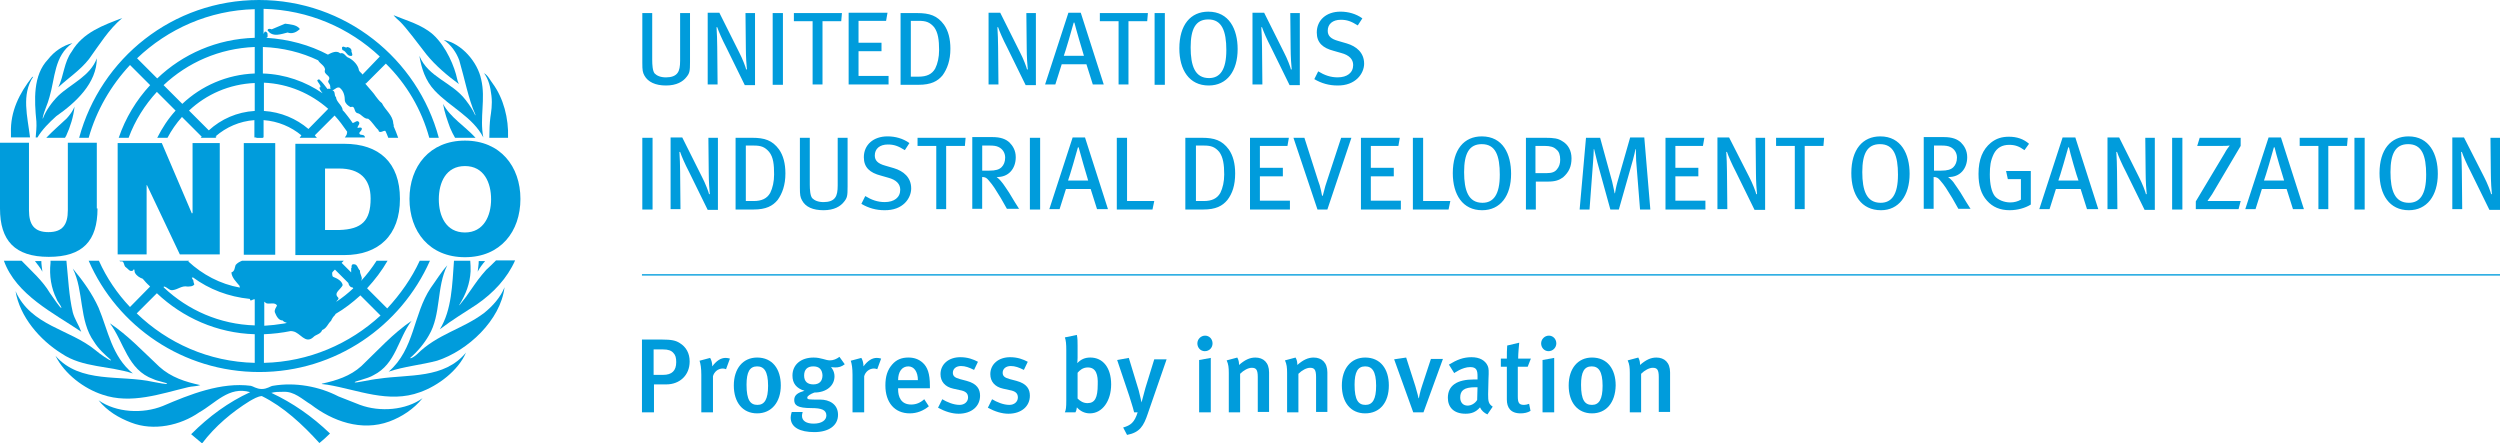<?xml version="1.0" encoding="UTF-8"?>
<svg id="Layer_1" xmlns="http://www.w3.org/2000/svg" version="1.1" viewBox="0 0 2521.98 447.3">
  <!-- Generator: Adobe Illustrator 29.2.1, SVG Export Plug-In . SVG Version: 2.1.0 Build 116)  -->
  <defs>
    <style>
      .st0 {
        fill: none;
        stroke: #009cdc;
        stroke-miterlimit: 10;
        stroke-width: 1.37px;
      }

      .st1 {
        fill: #009cdc;
      }
    </style>
  </defs>
  <path class="st1" d="M33.5,77.34c-.36,0-.71.36-1.07.36-12.83,16.4-22.1,34.57-21.38,56.31v4.63h19.25c-2.49-21.03-8.91-43.13,3.21-61.3h0Z"/>
  <path class="st1" d="M42.77,274.08c-.36-3.56-1.07-7.13-1.07-10.69h-6.42c2.14,2.85,5.7,7.13,7.48,10.69h0Z"/>
  <path class="st1" d="M261.61,139h0Z"/>
  <path class="st1" d="M264.46,136.15c-.71-.71-1.78-1.07-2.85-.36-.71,1.43-2.14,2.14-3.56,3.21h7.13v-.71c-.36-.71-.71-1.43-.71-2.14h0Z"/>
  <path class="st1" d="M179.99,263.39h0Z"/>
  <polygon class="st1" points="118.69 144.35 163.24 144.35 193.53 215.27 194.25 214.92 194.25 144.35 221.69 144.35 221.69 256.62 181.41 256.62 148.27 186.76 147.91 186.76 147.91 256.62 118.69 256.62 118.69 144.35"/>
  <polygon class="st1" points="245.93 144.35 277.65 144.35 277.65 256.97 245.93 256.97 245.93 144.35"/>
  <path class="st1" d="M297.96,257.33h49.19c34.93,0,56.31-19.96,56.31-56.67s-21.03-55.6-56.31-55.6h-49.19v112.27h0ZM327.9,170.01h14.26c20.32,0,31.72,9.98,31.72,30.3,0,22.45-8.91,31.01-31.72,31.72h-14.26v-62.02h0Z"/>
  <path class="st1" d="M98.37,210.28c0,32.79-14.97,48.83-49.19,48.83S0,242.72,0,210.28v-66.29h29.23v68.07c0,14.61,5.35,22.1,19.6,22.1s19.6-7.48,19.6-22.1v-68.07h29.23v66.29h.71Z"/>
  <path class="st1" d="M469.04,234.52c18.89,0,26.37-16.75,26.37-33.5s-7.13-33.5-26.37-33.5-26.37,16.75-26.37,33.5c0,16.75,7.13,33.5,26.37,33.5h0ZM469.04,141.85c35.64,0,55.96,26.02,55.96,58.81s-19.96,58.81-55.96,58.81-55.96-26.02-55.96-58.81c0-32.79,20.32-58.81,55.96-58.81h0Z"/>
  <path class="st1" d="M354.99,56.31c1.43-1.78-1.07-3.56-.36-5.7-.71-2.14-2.49-2.85-4.28-3.21-1.78,1.78-3.56-1.78-5.35.36,0,1.07,0,2.14.71,2.85,3.92,1.07,4.28,6.77,9.27,5.7h0Z"/>
  <path class="st1" d="M287.63,23.88l-13.54,5.7c-1.07-.36-3.21-1.07-3.92.36-.71.36,0,1.07.36,1.43,4.99,6.42,13.54,2.85,19.6,1.43,4.63,1.78,8.91-.36,12.12-3.21v-.71c-3.21-3.92-9.27-4.28-14.61-4.99h0Z"/>
  <path class="st1" d="M365.68,75.2c-.71-1.43-2.85-2.49-3.56-4.28-.71-4.99-5.35-9.98-9.98-12.47-3.56-.71-4.63-6.06-8.91-4.63-3.56-3.21-8.55-.71-12.12,1.07v.36c-18.89-9.98-39.92-15.68-62.37-17.11.36-.36.71-.71,1.07-.71.36-1.07,0-2.85,0-3.92-.71-1.07-1.78-2.14-2.85-1.43-.36.71-1.07,2.14-1.07,2.14V8.91c45.26,1.07,86.61,19.25,117.26,48.12l-17.46,18.18h0ZM331.11,109.78l-19.96,20.32c-12.12-10.34-27.8-17.11-44.91-18.18v-28.51c24.95,1.07,47.4,11.05,64.87,26.37h0ZM256.97,38.14c-38.14,1.07-72.71,16.4-98.37,40.99l-20.32-20.32c31.01-29.58,72.71-48.47,118.69-49.54v28.87h0ZM256.97,74.13c-28.16,1.07-53.82,12.47-73.06,30.65l-18.89-18.89c24.24-22.81,56.31-37.07,91.95-38.49v26.73h0ZM256.97,111.91c-17.82,1.07-33.86,8.2-46.33,19.6l-19.96-19.96c17.46-16.4,40.63-26.73,66.29-27.8v28.16h0ZM433.04,139h9.62C421.28,59.16,348.22,0,261.25,0S101.58,58.81,79.84,139h9.62c7.84-27.8,22.45-52.75,41.7-73.42l20.32,20.32c-13.9,14.97-24.95,33.15-31.72,53.11h9.98c6.42-17.46,16.4-33.15,28.51-46.33l18.89,18.89c-7.48,8.2-13.54,17.46-18.53,27.44h10.34c3.92-7.48,8.91-14.61,14.61-21.03l19.96,19.96c-.36.36-.71.71-1.07,1.07h14.97c.36-.36.71-.71,1.07-1.07-.36,0-.71-.36-1.07-.36,10.69-9.27,24.24-15.33,39.21-16.4v17.46h9.27v-17.46c14.61,1.07,27.8,6.77,38.14,15.33l-1.78,2.49h17.46c-.71-.71-1.43-1.43-2.14-2.49l19.96-19.96c4.63,4.99,8.55,10.34,12.47,16.04,0,.36.36.36.36.71l-.36.36c.36,1.78-1.07,3.56-2.14,4.99h20.32c0-1.07-1.07-2.49-2.49-2.49-1.43-.36-3.21,0-3.21-2.14.71-1.43,2.85-2.49,2.49-4.63-1.07-1.43-2.85-.36-4.28-.36-.36-2.14,3.92-4.63.36-6.77-2.14-.36-3.56,1.78-5.35,1.78-.71-1.43-8.91-12.12-9.62-12.47,0,0-.36,0-.36-.36-.36-4.99-6.42-8.2-6.77-13.19-2.14-1.78-.36-5.35-3.21-6.77-1.43-1.07-3.21-2.49-5.35-1.43-2.49-3.21-4.99-6.77-8.2-9.62-1.07-.36-1.43.36-2.14.71.36,2.49,3.56,4.28,3.21,7.13-.36,0-.71,0-1.07.36.36,2.14,1.78,3.92,3.21,5.7-17.11-11.76-37.78-19.25-60.23-19.96v-26.73c19.96.71,38.85,5.35,55.96,13.54v.36h0c2.14,3.21,6.42,4.99,6.77,8.91-2.14,5.7,7.48,5.7,3.21,11.41-.36,1.78,1.43,2.85,1.78,4.28.71,1.43-.36,3.92,1.43,4.99,3.21.71,4.63-3.56,8.2-2.49,4.28,3.21,5.35,8.55,5.35,13.19.71,3.21,3.21,4.99,5.7,6.42,5.35-1.78,2.85,4.63,6.77,6.06,4.28.71,6.42,6.06,11.05,5.7,4.28,3.21,6.42,7.84,10.34,11.41,0,.71.36,1.43,1.07,1.78,2.14.71,3.56-1.07,5.7-1.07.36.36.71,1.07.71,1.07.71,1.78,1.78,3.92,2.49,6.06h9.98c-1.43-3.92-2.85-7.84-4.63-11.76.36,0,0-2.14-.36-2.85-.36-8.2-8.2-13.54-11.41-20.32-1.43-1.07-2.85-2.49-3.92-3.92-.71-1.07-1.78-2.14-2.49-3.21-1.07-1.43-2.14-3.21-3.56-4.63-2.14-2.49-4.63-5.35-6.77-7.84l.36-.36h.36l19.96-19.96c21.03,20.67,36,46.33,43.84,74.85h0Z"/>
  <path class="st1" d="M58.81,88.03c10.34-9.62,22.1-17.11,31.01-28.51,10.34-14.26,19.6-29.58,33.5-41.34-18.53,7.13-39.56,14.26-50.97,33.86-7.84,10.69-7.84,24.24-13.54,36h0Z"/>
  <path class="st1" d="M56.67,117.26c19.96-13.9,40.99-33.5,40.99-58.45-6.42,17.82-26.02,25.66-38.85,37.78-6.77,6.77-12.47,14.97-15.33,22.45-.71,1.78-.36-.36-.36-.36,1.43-7.13,4.99-13.54,6.77-20.67,5.7-18.89,4.63-41.7,23.17-54.53-9.62,2.49-18.18,8.2-24.59,16.4-15.33,16.04-13.9,40.99-11.76,62.73.36,5.7-.36,11.05-.71,16.04h1.78c4.63-7.84,11.76-14.97,18.89-21.38h0Z"/>
  <path class="st1" d="M66.65,137.22c4.28-9.27,7.48-19.6,8.55-29.58-1.78,4.28-4.63,8.2-7.84,11.76-6.77,6.42-14.26,12.83-20.67,19.6h18.89c.36-.71.71-1.43,1.07-1.78h0Z"/>
  <path class="st1" d="M487.57,138.64c-3.92-19.96,2.49-38.85-2.14-58.45-3.56-17.46-19.6-36.35-37.78-39.92,7.48,4.99,12.83,12.83,15.68,20.67,5.35,18.18,9.27,39.21,16.04,54.17.36.71,0,2.14-.36.36-1.43-3.21-4.28-8.2-9.27-14.61-13.9-18.18-37.78-22.81-46.69-44.55,2.14,12.83,6.06,24.95,15.33,34.93,15.68,16.75,38.49,26.73,49.19,47.4h0Z"/>
  <path class="st1" d="M497.2,84.47c-2.85-3.56-4.63-8.2-8.91-10.69,4.63,6.42,6.42,13.54,7.48,22.81,1.07,8.91-.36,16.75-1.07,21.74-.71,4.99-1.07,13.9-1.07,20.67h18.89c.71-19.6-4.63-39.92-15.33-54.53h0Z"/>
  <path class="st1" d="M446.94,104.79c1.43,8.55,4.28,16.4,7.13,24.24,1.43,3.56,3.21,6.77,4.99,9.98h20.67c-10.69-11.76-25.66-20.67-32.79-34.22h0Z"/>
  <path class="st1" d="M430.19,54.89c8.91,11.05,21.03,21.38,32.79,29.94,0,0-1.43-2.85-1.78-4.99-2.49-12.12-10.69-32.43-24.24-44.91-11.76-10.34-26.37-13.9-39.92-19.6,0,0,.71,1.43,6.42,6.42,5.7,5.35,18.18,22.1,26.73,33.15h0Z"/>
  <path class="st1" d="M490.42,272.3c-1.43,1.78-2.85,3.21-4.28,4.99-5.35,6.42-9.62,13.19-14.26,19.6-1.43,2.49-6.06,7.84-7.84,10.34-.36.36-1.43,1.43-.71.36,6.77-11.05,10.69-21.38,11.41-33.86,0-3.56,0-7.13-.36-10.69h-16.4c-1.78,23.88-2.14,49.54-14.26,69.14h0c12.12-9.27,24.59-16.75,37.07-24.95,17.11-11.76,31.01-26.73,38.85-44.55h-19.25c-3.56,3.56-6.77,6.77-9.98,9.62h0Z"/>
  <path class="st1" d="M50.97,265.17c-1.43,12.83.71,25.66,6.06,36.35,1.07,3.21,4.28,6.06,4.99,9.27-1.43,0-8.2-10.34-11.76-15.33-7.13-12.12-18.53-22.1-28.51-32.43H3.92c12.47,34.57,50.25,52.75,78.05,71.64-2.49-6.77-6.77-12.83-8.55-19.6-3.92-16.75-4.63-34.57-6.42-52.04h-16.04c0,.71,0,1.43,0,2.14h0Z"/>
  <path class="st1" d="M488.29,315.78c-21.74,16.4-47.05,21.03-67.72,41.7-1.78,1.78-6.77,4.99-6.77,3.56,7.48-6.42,14.26-14.61,18.89-22.81,12.47-21.03,7.48-48.83,18.53-70.57-6.42,7.13-11.05,14.97-16.75,22.81-17.82,26.73-16.04,61.66-42.41,84.47,15.68-5.35,32.79-6.77,48.83-11.05,31.01-9.98,64.15-40.99,68.07-74.13-3.92,9.98-11.76,18.89-20.67,26.02h0Z"/>
  <path class="st1" d="M134.01,376.73c-21.38-17.46-24.95-43.48-34.57-66.29-6.42-14.26-15.68-27.09-26.02-39.56,11.41,22.81,6.06,52.39,21.38,73.78,4.28,7.13,11.05,13.19,17.11,18.53,0,0,.36.36-.36.36-1.78-.36-10.34-6.06-15.33-10.34-26.02-21.38-64.87-24.24-80.55-59.52,4.28,25.66,24.24,49.19,46.69,63.09,21.03,14.26,48.12,12.12,71.64,19.96h0Z"/>
  <path class="st1" d="M382.08,382.08c-8.2.71-23.88,4.63-24.24,3.56-.36-1.07,13.19-3.56,18.89-7.13,22.81-11.41,24.59-36.71,38.49-54.89-18.89,12.83-33.86,29.58-50.61,45.62-11.41,10.34-25.31,14.61-39.92,17.82v.36l5.7.71c30.3,4.99,61.66,19.25,93.38,7.48,18.18-6.42,38.49-21.74,46.33-39.92-22.1,26.73-57.38,21.74-88.03,26.37h0Z"/>
  <path class="st1" d="M189.61,390.63c3.92-1.07,8.55-.71,12.47-2.14-14.97-3.21-29.58-7.84-41.34-18.53-16.75-15.68-31.72-31.72-49.9-43.84,14.26,18.89,17.82,47.05,43.84,56.31,4.28,2.14,13.54,3.56,13.9,4.63,0,1.07-9.27-1.07-13.9-1.78-33.15-7.48-73.78,2.14-98.73-26.37,9.27,18.53,28.87,33.15,47.4,39.21,28.87,9.98,59.16-1.07,86.25-7.48h0Z"/>
  <path class="st1" d="M363.19,408.45l-21.74-8.55c-19.25-9.98-43.48-14.61-66.29-10.69-2.49.36-5.7,3.21-11.05,3.21s-8.91-2.85-11.05-3.21c-29.94-3.92-61.3,8.55-88.75,20.32-20.32,8.2-47.05,6.77-64.87-5.7,8.91,11.05,20.67,17.82,32.79,22.45,22.81,8.91,49.9,2.85,68.79-10.34,16.04-8.91,29.94-26.73,51.32-20.32-21.74,9.98-41.34,24.24-59.52,42.41l11.05,9.27c13.19-17.46,30.3-31.72,48.12-42.77,3.92-2.14,7.84-4.63,12.12-4.99,21.74,10.69,40.99,28.51,58.1,47.4,3.56-2.85,7.48-6.42,10.69-9.62-18.18-17.46-37.78-31.01-59.16-40.99,3.56-1.07,7.48-1.07,11.76-1.07,11.41-.71,19.25,7.48,28.16,12.83,21.74,16.75,50.97,27.44,79.12,17.11,12.47-4.63,24.59-12.47,33.5-23.52-16.75,12.12-42.77,14.26-63.09,6.77h0Z"/>
  <path class="st1" d="M266.24,366.04v-28.87c9.27-.36,18.18-1.43,27.09-3.21h0c1.07,0,2.49.36,2.49.36,7.13,1.43,12.12,12.83,19.96,6.06,2.85-3.21,7.48-2.85,9.27-7.48,4.63-1.78,5.7-6.42,8.91-9.27,1.07-2.49,2.49-4.63,4.28-6.06v-.71c9.27-5.35,17.46-11.76,25.31-18.89l20.32,20.32c-31.01,28.51-72,46.69-117.62,47.76h0ZM266.24,304.02c.71.36,1.07,1.07,1.78,1.43l.36.36c3.21,1.43,9.27-1.43,11.05,2.49-1.07,2.14-2.85,4.28-2.14,6.77,1.43,3.56,3.56,8.2,7.84,8.2,1.07,1.43,2.49,1.78,4.28,2.49-1.07.36-3.56.71-3.56.71-6.42,1.07-12.83,1.78-19.25,2.14v-24.59h-.36ZM335.03,275.15c.36-.36.71-1.07.71-1.07l2.14-2.14,13.54,13.54c.36,1.78,1.07,3.21,2.85,4.28h1.07l1.07,1.07c-5.35,4.99-11.05,9.62-17.11,13.54.36-1.43,3.21-2.49,1.78-4.28-4.99-4.63,2.85-8.2,4.63-12.47-.71-4.28-5.7-6.77-9.27-8.2-1.78-.71-1.07-2.85-1.43-4.28h0ZM256.97,328.26c-35.28-1.07-67.36-15.33-91.6-38.14h0c-.36-.36-.36-.71-.36-.71l.71-.36c1.43.36,2.85,1.43,3.92,2.14.36.36.71.36,1.07.71,1.07.71,2.49,1.07,3.92.71,4.99-.71,8.91-4.63,14.26-3.56,2.49,0,5.7,0,7.13-2.14-.36-.71-.36-1.43-.71-2.14,0-.71-.36-1.43-.36-2.14-.71-.71-1.07-1.43-1.43-2.49.36,0,.71,0,1.07-.36h0c16.4,12.12,36,19.6,57.38,21.74.36.36.36.71.36,1.43h1.43l2.14-1.07v.36c.36-.36.71-.36,1.07-.36v26.37h0ZM256.97,366.04c-46.33-1.07-88.03-19.96-119.04-49.9l20.32-20.32c26.02,24.59,60.59,40.27,98.73,41.34v28.87h0ZM423.42,263.03c-8.2,17.82-19.6,33.86-32.79,48.12l-20.32-20.32c7.84-8.55,14.97-17.82,20.67-27.8h-11.05c-4.63,7.13-9.98,14.26-15.68,20.32.36-.71.36-1.07.71-1.78.36-2.85-2.14-5.35-1.78-8.55-2.49-2.14-2.49-6.77-6.42-6.42-1.43-.36-2.14,1.07-2.14,2.14,0,.71.36,1.43-.36,1.78v4.28l-9.62-9.62,2.14-2.14h-102.65c-2.49,1.07-4.63,2.14-6.42,4.28-1.07,2.49-.71,6.42-4.28,7.48.36,5.35,4.99,9.62,8.2,13.54h0c0,.71.36,1.78.36,1.78-19.96-3.56-37.78-13.19-52.04-26.37l.71-.71h-11.41v.36-.36h-58.81c.36.36.71.71,1.43.71,3.92-1.07,2.49,4.63,5.35,6.06,2.14,1.43,3.56,4.63,6.77,3.21l1.07-1.43c1.07.71.36,2.49,1.07,3.56,1.43,2.85,4.63,4.99,7.84,6.06,2.14,2.49,4.28,4.99,6.77,7.13.36.36.36.71.71.71l-20.32,20.67c-12.83-13.54-23.52-29.23-31.36-46.69h-10.34c28.87,66.29,95.16,112.27,172.15,112.27s142.92-46.33,172.15-112.27h-10.34Z"/>
  <path class="st1" d="M481.87,274.08c.36-3.56,1.07-7.13,1.07-10.69h6.42c-2.49,2.85-5.7,7.13-7.48,10.69h0Z"/>
  <g>
    <line class="st0" x1="647.6" y1="277.29" x2="2521.98" y2="277.29"/>
    <g>
      <path class="st1" d="M672.2,387.78h-12.47v28.16h-12.12v-73.42h19.6c10.69,0,14.61,1.07,18.53,3.56,6.42,3.92,9.98,10.34,9.98,18.53,0,14.26-10.34,23.17-23.52,23.17ZM679.32,356.06c-2.14-2.49-5.35-3.56-10.34-3.56h-9.62v25.66h9.62c8.91,0,13.19-4.28,13.19-12.83,0-4.28-.71-7.13-2.85-9.27Z"/>
      <path class="st1" d="M732.43,372.45c-1.07-.36-2.14-.71-3.21-.71-4.99,0-8.91,3.56-9.98,7.84v36.35h-11.76v-37.78c0-6.77-.71-11.05-1.78-14.26l10.69-2.85c1.43,2.49,2.14,5.35,2.14,8.55,4.28-5.7,8.55-8.55,13.54-8.55,1.78,0,2.85.36,4.28.71l-3.92,10.69Z"/>
      <path class="st1" d="M763.79,417c-14.61,0-23.52-11.05-23.52-28.16s9.27-28.16,23.52-28.16c15.33,0,23.88,11.41,23.88,28.16s-9.27,28.16-23.88,28.16ZM763.79,369.6c-7.48,0-10.69,5.7-10.69,18.53,0,15.68,3.92,20.32,11.05,20.32s10.69-5.7,10.69-19.25c0-14.97-4.28-19.6-11.05-19.6Z"/>
      <path class="st1" d="M842.56,370.67c-2.14,0-3.92-.36-4.28-.36.36.36,3.56,3.92,3.56,9.27,0,9.27-7.84,16.4-20.32,16.4-3.92,1.43-7.13,3.56-7.13,4.99,0,2.14.71,2.14,13.19,2.14,8.55,0,17.82,4.28,17.82,15.33s-9.62,17.46-23.88,17.46-23.88-4.63-23.88-14.61c0-2.49,1.07-5.7,1.07-5.7h11.05s-.71,2.14-.71,3.92c0,4.99,4.28,7.84,11.76,7.84,8.2,0,12.83-3.56,12.83-8.2,0-5.7-4.99-7.48-14.97-7.48-14.26,0-17.46-2.85-17.46-8.2s4.28-7.48,10.34-9.27c-8.2-2.49-12.12-7.48-12.12-15.33,0-11.05,8.55-18.18,21.38-18.18,7.48,0,12.12,2.85,16.4,2.85,3.56,0,6.77-1.43,9.62-3.56l5.35,7.48c-3.21,2.49-6.06,3.21-9.62,3.21ZM820.46,369.6c-6.06,0-9.27,3.21-9.27,9.27s3.56,8.91,9.27,8.91c6.06,0,9.27-3.21,9.27-9.27-.36-5.7-3.21-8.91-9.27-8.91Z"/>
      <path class="st1" d="M884.97,372.45c-1.07-.36-2.14-.71-3.21-.71-4.99,0-8.91,3.56-9.98,7.84v36.35h-11.76v-37.78c0-6.77-.71-11.05-1.78-14.26l10.69-2.85c1.43,2.49,2.14,5.35,2.14,8.55,4.28-5.7,8.55-8.55,13.54-8.55,1.78,0,2.85.36,4.28.71l-3.92,10.69Z"/>
      <path class="st1" d="M906,392.05v.71c0,7.48,2.85,15.33,13.19,15.33,4.99,0,9.27-1.78,13.19-5.35l4.63,7.13c-5.7,4.63-12.12,7.13-19.25,7.13-15.33,0-24.59-11.05-24.59-28.16,0-9.27,2.14-15.68,6.77-21.03,4.28-4.99,9.62-7.13,16.4-7.13,5.35,0,10.34,1.43,14.61,5.35,4.63,4.28,7.13,10.69,7.13,23.17v2.49h-32.08v.36ZM916.34,369.6c-6.42,0-10.34,5.35-10.34,13.9h19.96c0-8.55-3.92-13.9-9.62-13.9Z"/>
      <path class="st1" d="M966.95,417.36c-6.42,0-13.54-2.14-20.67-6.06l4.28-8.55c4.63,2.85,11.41,5.7,17.46,5.7,4.99,0,8.55-3.21,8.55-7.48s-2.49-6.42-8.55-7.48l-6.42-1.43c-8.2-1.78-12.83-7.13-12.83-14.61,0-9.98,8.2-17.11,19.96-17.11,7.48,0,13.19,2.14,17.82,4.63l-3.92,8.2c-4.99-2.49-8.91-3.92-13.19-3.92-4.99,0-8.2,2.85-8.2,6.77,0,3.21,1.78,4.99,7.13,6.42l6.77,1.78c10.69,2.85,13.54,8.55,13.54,14.97,0,10.69-8.55,18.18-21.74,18.18Z"/>
      <path class="st1" d="M1017.2,417.36c-6.42,0-13.54-2.14-20.67-6.06l4.28-8.55c4.63,2.85,11.41,5.7,17.46,5.7,4.99,0,8.55-3.21,8.55-7.48s-2.49-6.42-8.55-7.48l-6.42-1.43c-8.2-1.78-12.83-7.13-12.83-14.61,0-9.98,8.2-17.11,19.96-17.11,7.48,0,13.19,2.14,17.82,4.63l-3.92,8.2c-4.99-2.49-8.91-3.92-13.19-3.92-4.99,0-8.2,2.85-8.2,6.77,0,3.21,1.78,4.99,7.13,6.42l6.77,1.78c10.69,2.85,13.54,8.55,13.54,14.97,0,10.69-8.55,18.18-21.74,18.18Z"/>
      <path class="st1" d="M1099.54,417c-5.35,0-9.62-2.14-13.19-6.06-.36,2.85-.71,3.56-1.43,4.99h-10.69c1.07-2.49,1.43-4.63,1.43-12.12v-50.61c0-6.06-.36-9.98-1.43-12.83l12.12-2.49c.71,3.92.71,6.42.71,10.69v12.47c0,3.56-.36,4.99-.36,4.99h.36c3.56-3.56,7.48-5.35,12.83-5.35,12.83,0,21.03,10.34,21.03,27.09s-8.91,29.23-21.38,29.23ZM1097.4,370.67c-4.99,0-8.2,2.85-10.34,5.35v26.02c2.49,2.49,5.7,4.63,9.98,4.63,7.48,0,10.34-5.35,10.34-18.89.36-9.27-1.43-17.11-9.98-17.11Z"/>
      <path class="st1" d="M1157.99,417c-4.28,12.83-8.2,19.25-21.03,21.74l-3.92-7.48c7.48-2.14,11.41-4.99,14.61-15.33h-3.56c-1.43-6.06-3.56-11.76-4.99-16.75l-12.12-36,11.76-2.14,9.98,32.79c.71,3.21,2.85,11.41,2.85,12.12,0-.36,2.14-8.2,3.92-14.61l8.91-28.87h12.47l-18.89,54.53Z"/>
      <path class="st1" d="M1215.37,354.27c-4.28,0-7.48-3.56-7.48-7.84s3.56-7.84,7.84-7.84,7.48,3.56,7.48,7.84c0,4.28-3.21,7.84-7.84,7.84ZM1209.67,415.93v-52.75l11.76-2.14v54.89h-11.76Z"/>
      <path class="st1" d="M1268.83,415.93v-35.64c0-7.48-1.78-9.27-6.06-9.27-3.56,0-8.2,2.49-11.76,6.06v38.85h-11.41v-39.56c0-5.7-.36-8.91-2.14-12.83l10.69-2.85c1.43,2.49,1.78,4.63,1.78,7.48,5.7-4.99,10.69-7.48,16.4-7.48,8.2,0,13.9,4.99,13.9,14.97v39.92h-11.41v.36Z"/>
      <path class="st1" d="M1327.64,415.93v-35.64c0-7.48-1.78-9.27-6.06-9.27-3.56,0-8.2,2.49-11.76,6.06v38.85h-11.41v-39.56c0-5.7-.36-8.91-2.14-12.83l10.69-2.85c1.43,2.49,1.78,4.63,1.78,7.48,5.7-4.99,10.69-7.48,16.4-7.48,8.2,0,13.9,4.99,13.9,14.97v39.92h-11.41v.36Z"/>
      <path class="st1" d="M1377.18,417c-14.61,0-23.52-11.05-23.52-28.16s9.27-28.16,23.52-28.16c15.33,0,23.88,11.41,23.88,28.16,0,17.46-9.27,28.16-23.88,28.16ZM1377.18,369.6c-7.48,0-10.69,5.7-10.69,18.53,0,15.68,3.92,20.32,11.05,20.32s10.69-5.7,10.69-19.25c0-14.97-4.28-19.6-11.05-19.6Z"/>
      <path class="st1" d="M1435.99,415.93h-10.34l-19.25-53.46,12.12-1.78,9.27,28.87c1.78,5.7,3.21,12.12,3.21,12.12h.36s1.07-6.42,3.21-12.47l8.91-27.09h12.12l-19.6,53.82Z"/>
      <path class="st1" d="M1500.5,418.07c-3.21-1.43-6.06-3.92-7.48-7.13-4.28,4.99-8.91,6.42-14.61,6.42-12.12,0-17.82-6.77-17.82-16.04,0-12.47,9.27-18.53,26.37-18.53h3.56v-3.21c0-6.06-1.07-9.27-7.48-9.27-7.84,0-16.04,6.06-16.04,6.06l-5.35-8.55c8.2-4.99,14.61-7.48,22.81-7.48s13.9,3.21,16.4,8.91c1.07,2.49,1.07,5.35.71,13.19l-.36,15.33c0,7.13.36,9.62,4.63,12.47l-5.35,7.84ZM1488.38,390.63c-11.76,0-15.33,3.56-15.33,10.34,0,4.99,2.85,8.2,7.48,8.2,3.56,0,7.48-2.14,9.62-5.7l.36-12.83s-1.07,0-2.14,0Z"/>
      <path class="st1" d="M1534,417c-10.34,0-13.9-6.06-13.9-13.9v-33.15h-6.06v-8.2h6.06c0-4.63,0-9.27.36-13.19l12.12-2.85c-.36,4.28-1.07,10.69-1.07,16.04h12.83l-3.21,8.2h-9.98v29.94c0,6.77,1.43,8.55,6.42,8.55,1.43,0,2.85-.36,4.99-1.07l1.43,7.13c-2.85,1.78-6.42,2.49-9.98,2.49Z"/>
      <path class="st1" d="M1562.16,354.27c-4.28,0-7.48-3.56-7.48-7.84s3.56-7.84,7.84-7.84,7.48,3.56,7.48,7.84-3.56,7.84-7.84,7.84ZM1556.1,415.93v-52.75l11.76-2.14v54.89h-11.76Z"/>
      <path class="st1" d="M1606,417c-14.61,0-23.52-11.05-23.52-28.16s9.27-28.16,23.52-28.16c15.33,0,23.88,11.41,23.88,28.16-.36,17.46-9.62,28.16-23.88,28.16ZM1605.64,369.6c-7.48,0-10.69,5.7-10.69,18.53,0,15.68,3.92,20.32,11.05,20.32s10.69-5.7,10.69-19.25c0-14.97-4.28-19.6-11.05-19.6Z"/>
      <path class="st1" d="M1673.36,415.93v-35.64c0-7.48-1.78-9.27-6.06-9.27-3.56,0-8.2,2.49-11.76,6.06v38.85h-11.41v-39.56c0-5.7-.36-8.91-2.14-12.83l10.69-2.85c1.43,2.49,1.78,4.63,1.78,7.48,5.7-4.99,10.69-7.48,16.4-7.48,8.2,0,13.9,4.99,13.9,14.97v39.92h-11.41v.36Z"/>
    </g>
    <g>
      <path class="st1" d="M658.3,211v-72h-10.34v72.35h10.34v-.36ZM724.23,211v-72h-9.62l.36,35.28c0,7.84.71,19.25,1.07,21.38l-.71.36c-.36-2.14-3.92-11.41-7.13-17.46l-19.96-39.92h-11.76v72.35h9.98l-.36-37.78c0-6.77-.36-13.9-.71-19.96h.71c1.43,4.28,4.99,12.47,8.91,19.96l18.89,38.49h10.34v-.71ZM792.31,175c0-9.98-2.14-18.18-6.42-24.24-6.77-9.27-14.61-11.76-27.09-11.76h-16.75v72.35h18.18c12.47,0,19.25-3.56,24.24-9.62,4.63-6.42,7.84-14.97,7.84-26.73h0ZM780.9,176.07c0,7.13-1.43,13.54-3.92,18.53-3.21,5.7-8.55,8.2-16.75,8.2h-7.84v-55.96h8.2c7.13,0,11.05,1.43,15.33,6.42,4.28,5.35,4.99,12.83,4.99,22.81h0ZM855.04,188.54v-49.54h-9.98v48.12c0,5.7-.71,9.62-2.49,12.12-2.14,3.21-6.42,4.63-11.76,4.63-5.7,0-9.27-1.78-11.41-3.92-2.14-2.49-2.49-8.91-2.49-13.9v-47.05h-9.98v50.25c0,7.48.36,9.62,2.14,12.83,3.56,6.77,11.05,9.98,21.74,9.98s17.11-3.92,20.67-8.55c3.21-3.92,3.56-6.06,3.56-14.97h0ZM919.19,189.97c0-11.05-7.84-17.46-17.46-20.32l-8.55-2.49c-7.84-2.14-10.69-5.35-10.69-10.34,0-6.77,4.99-11.05,13.19-11.05,6.06,0,10.34,1.43,17.11,5.7l4.63-7.13c-6.42-4.63-14.26-6.77-22.1-6.77-14.26,0-23.88,8.55-23.88,21.03,0,10.34,6.06,15.68,17.11,18.53l7.48,2.14c8.2,2.14,12.12,6.42,12.12,12.12,0,7.84-6.06,12.47-15.68,12.47-7.13,0-13.19-2.14-19.6-6.06l-3.92,7.84c7.13,4.28,14.97,6.42,23.17,6.42,18.89.36,27.09-12.12,27.09-22.1h0ZM974.08,139h-48.47v8.2h18.89v63.8h9.98v-63.8h18.89l.71-8.2h0ZM1028.25,211c-1.43-2.14-7.48-11.76-10.34-16.75-2.49-3.92-4.63-6.77-6.06-8.91-1.43-1.78-2.85-3.92-6.42-6.77,12.12.36,19.25-8.55,19.25-19.96,0-7.13-3.21-11.76-6.42-14.97-3.56-3.21-8.55-5.35-17.11-5.35h-20.32v72.35h9.98v-32.08c3.21,0,4.63,1.07,6.42,3.21,4.99,5.7,6.77,8.91,12.47,18.18,2.85,4.99,3.92,6.77,6.06,10.69h12.47v.36ZM1014,158.96c0,4.28-1.43,7.48-3.56,9.62-2.49,2.49-6.06,3.56-12.47,3.56h-7.13v-25.31h7.48c3.92,0,6.77.36,8.91,1.43,3.92,1.78,6.77,5.7,6.77,10.69h0ZM1049.28,211v-72h-10.34v72.35h10.34v-.36ZM1117.71,211l-23.17-72.35h-12.47l-23.52,72.35h10.34l6.42-20.32h24.95l6.42,20.32h11.05ZM1097.75,182.13h-20.32c1.43-3.56,8.91-29.23,9.98-33.5h.71c1.07,4.28,8.55,30.3,9.62,33.5h0ZM1164.4,202.8h-27.44v-63.8h-10.34v72.35h36l1.78-8.55h0ZM1246.02,175c0-9.98-2.14-18.18-6.42-24.24-6.77-9.27-14.61-11.76-27.09-11.76h-16.75v72.35h18.18c12.47,0,19.25-3.56,24.24-9.62,4.99-6.42,7.84-14.97,7.84-26.73h0ZM1234.97,176.07c0,7.13-1.43,13.54-3.92,18.53-3.21,5.7-8.55,8.2-16.75,8.2h-7.84v-55.96h8.2c7.13,0,11.05,1.43,15.33,6.42,3.92,5.35,4.99,12.83,4.99,22.81h0ZM1301.27,211v-8.55h-30.3v-24.59h23.17v-8.55h-23.17v-22.1h27.8l1.43-8.2h-39.21v72.35h40.27v-.36ZM1363.28,139h-10.34l-14.26,43.48c-1.43,3.92-2.14,6.77-2.85,9.62-.71,2.49-1.07,3.92-1.43,5.35h-.71c-.36-1.43-.71-3.21-1.07-5.35-.71-3.21-1.78-7.13-2.85-9.62l-13.9-43.48h-11.05l24.24,72.35h9.98l24.24-72.35h0ZM1413.18,211v-8.55h-30.3v-24.59h23.17v-8.55h-23.17v-22.1h27.8l1.43-8.2h-39.21v72.35h40.27v-.36ZM1463.08,202.8h-27.44v-63.8h-10.34v72.35h36l1.78-8.55h0ZM1524.38,175.36c0-19.96-8.2-37.78-29.58-37.78-17.82,0-29.23,13.19-29.23,37.07,0,21.74,9.98,37.42,29.58,37.42,18.53,0,29.23-14.61,29.23-36.71h0ZM1512.97,176.42c0,19.96-6.42,28.16-17.46,28.16-14.26,0-18.53-12.47-18.53-31.01s4.99-28.16,17.82-28.16c13.9,0,18.18,11.41,18.18,31.01h0ZM1585.33,159.67c0-7.48-3.21-13.9-9.62-17.46-3.92-2.49-7.84-3.21-17.11-3.21h-19.25v72.35h9.98v-28.16h12.12c7.48,0,11.41-1.43,15.33-4.28,6.06-5.35,8.55-11.05,8.55-19.25h0ZM1573.92,161.1c0,3.92-1.07,7.13-3.21,9.62-2.14,2.85-5.35,3.92-10.34,3.92h-11.41v-27.44h9.27c5.7,0,9.27,1.07,11.76,3.56,2.85,2.14,3.92,5.7,3.92,10.34h0ZM1664.81,211l-6.06-72.35h-14.26l-12.83,44.91c-1.43,4.99-2.14,9.62-2.49,11.41h-.36c-.36-1.43-1.07-6.06-2.49-11.76l-12.12-44.2h-14.26l-6.42,72.35h9.98l3.56-47.76c.36-3.92.71-10.69.71-13.19h.36c.36,1.78,1.78,7.48,3.21,13.19l13.19,47.76h8.55l14.26-50.25c1.07-3.92,2.14-8.55,2.49-10.69h.36c0,2.14.36,7.84.36,11.76l3.92,49.19h10.34v-.36ZM1720.41,211v-8.55h-30.3v-24.59h23.17v-8.55h-23.17v-22.1h27.8l1.43-8.2h-39.21v72.35h40.27v-.36ZM1780.64,211v-72h-9.62l.36,35.28c0,7.84.71,19.25,1.07,21.38l-.71.36c-.36-2.14-3.92-11.41-7.13-17.46l-20.32-39.92h-11.76v72.35h9.98l-.36-37.78c0-6.77-.36-13.9-.71-19.96h.71c1.43,4.28,4.99,12.47,8.91,19.96l18.89,38.49h10.69v-.71ZM1840.16,139h-48.47v8.2h18.89v63.8h9.98v-63.8h18.89l.71-8.2h0ZM1926.41,175.36c0-19.96-8.55-37.78-29.58-37.78-17.82,0-29.23,13.19-29.23,37.07,0,21.74,9.98,37.42,29.94,37.42,17.82,0,28.87-14.61,28.87-36.71h0ZM1914.65,176.42c0,19.96-6.42,28.16-17.46,28.16-14.26,0-18.53-12.47-18.53-31.01s4.99-28.16,17.82-28.16c13.9,0,18.18,11.41,18.18,31.01h0ZM1988.07,211c-1.43-2.14-7.48-11.76-10.34-16.75-2.49-3.92-4.63-6.77-6.06-8.91-1.07-1.78-2.85-3.92-6.42-6.77,12.12.36,19.25-8.55,19.25-19.96,0-7.13-3.21-11.76-6.42-14.97-3.56-3.21-8.55-5.35-17.11-5.35h-20.32v72.35h9.98v-32.08c3.21,0,4.63,1.07,6.42,3.21,4.99,5.7,6.77,8.91,12.47,18.18,2.85,4.99,3.92,6.77,6.06,10.69h12.47v.36ZM1974.17,158.96c0,4.28-1.43,7.48-3.56,9.62-2.49,2.49-6.06,3.56-12.47,3.56h-7.13v-25.31h7.48c3.92,0,6.77.36,8.91,1.43,3.92,1.78,6.77,5.7,6.77,10.69h0ZM2048.66,206.36v-33.86h-24.95l1.78,8.2h13.19v20.67c-2.85,1.78-6.77,2.85-10.69,2.85-6.06,0-12.47-2.49-15.68-6.42-3.21-4.28-4.99-11.76-4.99-21.74,0-8.55.71-13.9,3.92-20.67,3.21-6.42,8.55-9.27,15.68-9.27,5.7,0,9.98,1.43,15.33,5.35l4.63-6.42c-5.7-4.99-12.47-7.13-20.32-7.13-7.13,0-12.83,1.78-18.18,6.06-8.2,6.77-12.47,16.75-12.47,31.36,0,11.76,2.49,20.32,8.55,27.09,5.7,6.42,13.19,9.62,22.81,9.62,7.84,0,15.68-2.14,21.38-5.7h0ZM2116.74,211l-23.17-72.35h-12.83l-23.52,72.35h10.34l6.42-20.32h24.95l6.42,20.32h11.41ZM2096.78,182.13h-20.32c1.43-3.56,8.91-29.23,9.98-33.5h.71c.71,4.28,8.2,30.3,9.62,33.5h0ZM2173.76,211v-72h-9.62l.36,35.28c0,7.84.71,19.25,1.07,21.38l-.71.36c-.36-2.14-3.92-11.41-7.13-17.46l-19.96-39.92h-11.76v72.35h9.98l-.36-37.78c0-6.77-.36-13.9-.71-19.96h.71c1.43,4.28,4.99,12.47,8.91,19.96l18.89,38.49h10.34v-.71ZM2201.57,211v-72h-10.34v72.35h10.34v-.36ZM2260.37,202.8h-33.5c1.43-2.14,2.85-4.28,4.63-6.77l28.87-48.83v-8.2h-41.34l-2.49,8.2h24.59c3.56,0,6.06,0,8.2-.36-1.43,1.78-3.56,4.63-4.99,7.48l-29.23,48.83v7.84h43.13l2.14-8.2h0ZM2324.17,211l-23.17-72.35h-12.47l-23.52,72.35h10.34l6.42-20.32h24.95l6.42,20.32h11.05ZM2304.21,182.13h-20.32c1.43-3.56,8.91-29.23,9.98-33.5h.71c.71,4.28,8.55,30.3,9.62,33.5h0ZM2368.37,139h-48.47v8.2h18.89v63.8h9.98v-63.8h18.89l.71-8.2h0ZM2385.47,211v-72h-10.34v72.35h10.34v-.36ZM2459.25,175.36c0-19.96-8.55-37.78-29.58-37.78-17.82,0-29.23,13.19-29.23,37.07,0,21.74,9.98,37.42,29.58,37.42,18.18,0,29.23-14.61,29.23-36.71h0ZM2447.49,176.42c0,19.96-6.42,28.16-17.46,28.16-14.26,0-18.53-12.47-18.53-31.01s4.99-28.16,17.82-28.16c13.9,0,18.18,11.41,18.18,31.01h0ZM2521.98,211v-72h-9.62l.36,35.28c0,7.84.71,19.25,1.07,21.38l-.71.36c-.36-2.14-3.92-11.41-7.13-17.46l-20.32-39.92h-11.76v72.35h9.98l-.36-37.78c0-6.77-.36-13.9-.71-19.96h.71c1.43,4.28,4.99,12.47,8.91,19.96l18.89,38.49h10.69v-.71Z"/>
      <path class="st1" d="M696.08,62.73V13.19h-9.98v48.12c0,5.7-.71,9.62-2.49,12.12-2.14,3.21-6.42,4.63-11.76,4.63-5.7,0-9.27-1.78-11.41-3.92-2.14-2.49-2.49-8.91-2.49-13.9V13.19h-9.98v50.25c0,7.48.36,9.62,2.14,12.83,3.56,6.42,11.05,9.98,21.74,9.98s17.11-3.92,20.67-8.55c3.21-3.92,3.56-6.06,3.56-14.97h0ZM761.66,85.18V13.19h-9.62l.36,35.28c0,7.84.71,19.25,1.07,21.38l-.71.36c-.36-2.14-3.92-11.41-7.13-17.46l-19.96-39.92h-11.76v72.35h9.98l-.36-37.78c0-6.77-.36-13.9-.71-19.96h.71c1.43,4.28,4.99,12.47,8.91,19.96l18.89,38.49h10.34v-.71ZM789.81,85.18V13.19h-10.34v72.35h10.34v-.36ZM849.33,13.19h-48.47v8.2h18.89v63.8h9.98V21.38h18.89l.71-8.2h0ZM896.38,85.18v-8.55h-30.3v-24.95h23.17v-8.55h-23.17v-22.1h27.8l1.43-8.2h-39.21v72.35h40.27ZM958.75,49.19c0-9.98-2.14-18.18-6.42-24.24-6.77-9.27-14.61-11.76-27.09-11.76h-16.75v72.35h18.18c12.47,0,19.25-3.56,24.24-9.62,4.63-6.42,7.84-14.97,7.84-26.73h0ZM947.35,50.61c0,7.13-1.43,13.54-3.92,18.53-3.21,5.7-8.55,8.2-16.75,8.2h-7.84V21.03h8.2c7.13,0,11.05,1.43,15.33,6.42,3.92,5.35,4.99,12.83,4.99,23.17h0ZM1045,85.18V13.19h-9.62l.36,35.28c0,7.84.71,19.25,1.07,21.38l-.71.36c-.36-2.14-3.92-11.41-7.13-17.46l-19.96-39.92h-11.76v72.35h9.98l-.36-37.78c0-6.77-.36-13.9-.71-19.96h.71c1.43,4.28,4.99,12.47,8.91,19.96l18.89,38.49h10.34v-.71ZM1113.44,85.18l-23.17-72.35h-12.47l-23.52,72.35h10.34l6.42-20.32h24.95l6.42,20.32h11.05ZM1093.48,56.31h-20.32c1.43-3.56,8.91-29.23,9.98-33.5h.71c1.07,4.63,8.55,30.3,9.62,33.5h0ZM1157.99,13.19h-48.47v8.2h18.89v63.8h9.98V21.38h18.89l.71-8.2h0ZM1175.09,85.18V13.19h-10.34v72.35h10.34v-.36ZM1248.52,49.54c0-19.96-8.55-37.78-29.58-37.78-17.82,0-29.23,13.19-29.23,37.07,0,21.74,9.98,37.42,29.58,37.42,18.53,0,29.23-14.61,29.23-36.71h0ZM1237.11,50.61c0,19.96-6.42,28.16-17.46,28.16-14.26,0-18.53-12.47-18.53-31.01s4.99-28.16,17.82-28.16c13.54,0,18.18,11.41,18.18,31.01h0ZM1311.24,85.18V13.19h-9.62l.36,35.28c0,7.84.71,19.25,1.07,21.38l-.71.36c-.36-2.14-3.92-11.41-7.13-17.46l-19.96-39.92h-11.76v72.35h9.98l-.36-37.78c0-6.77-.36-13.9-.71-19.96h.71c1.43,4.28,4.99,12.47,8.91,19.96l18.89,38.49h10.34v-.71ZM1376.11,64.15c0-11.05-7.84-17.46-17.46-20.32l-8.55-2.49c-7.84-2.14-10.69-5.35-10.69-10.34,0-6.77,4.99-11.05,13.19-11.05,6.06,0,10.34,1.43,17.11,5.7l4.63-7.13c-6.42-4.63-14.26-6.77-22.1-6.77-14.26,0-23.88,8.55-23.88,21.03,0,10.34,6.06,15.68,17.11,18.53l7.48,2.14c8.2,2.14,12.12,6.42,12.12,12.12,0,7.84-6.06,12.47-15.68,12.47-7.13,0-13.19-2.14-19.6-6.06l-3.92,7.84c7.13,4.28,14.97,6.42,23.17,6.42,18.53.36,27.09-12.12,27.09-22.1h0Z"/>
    </g>
  </g>
</svg>
